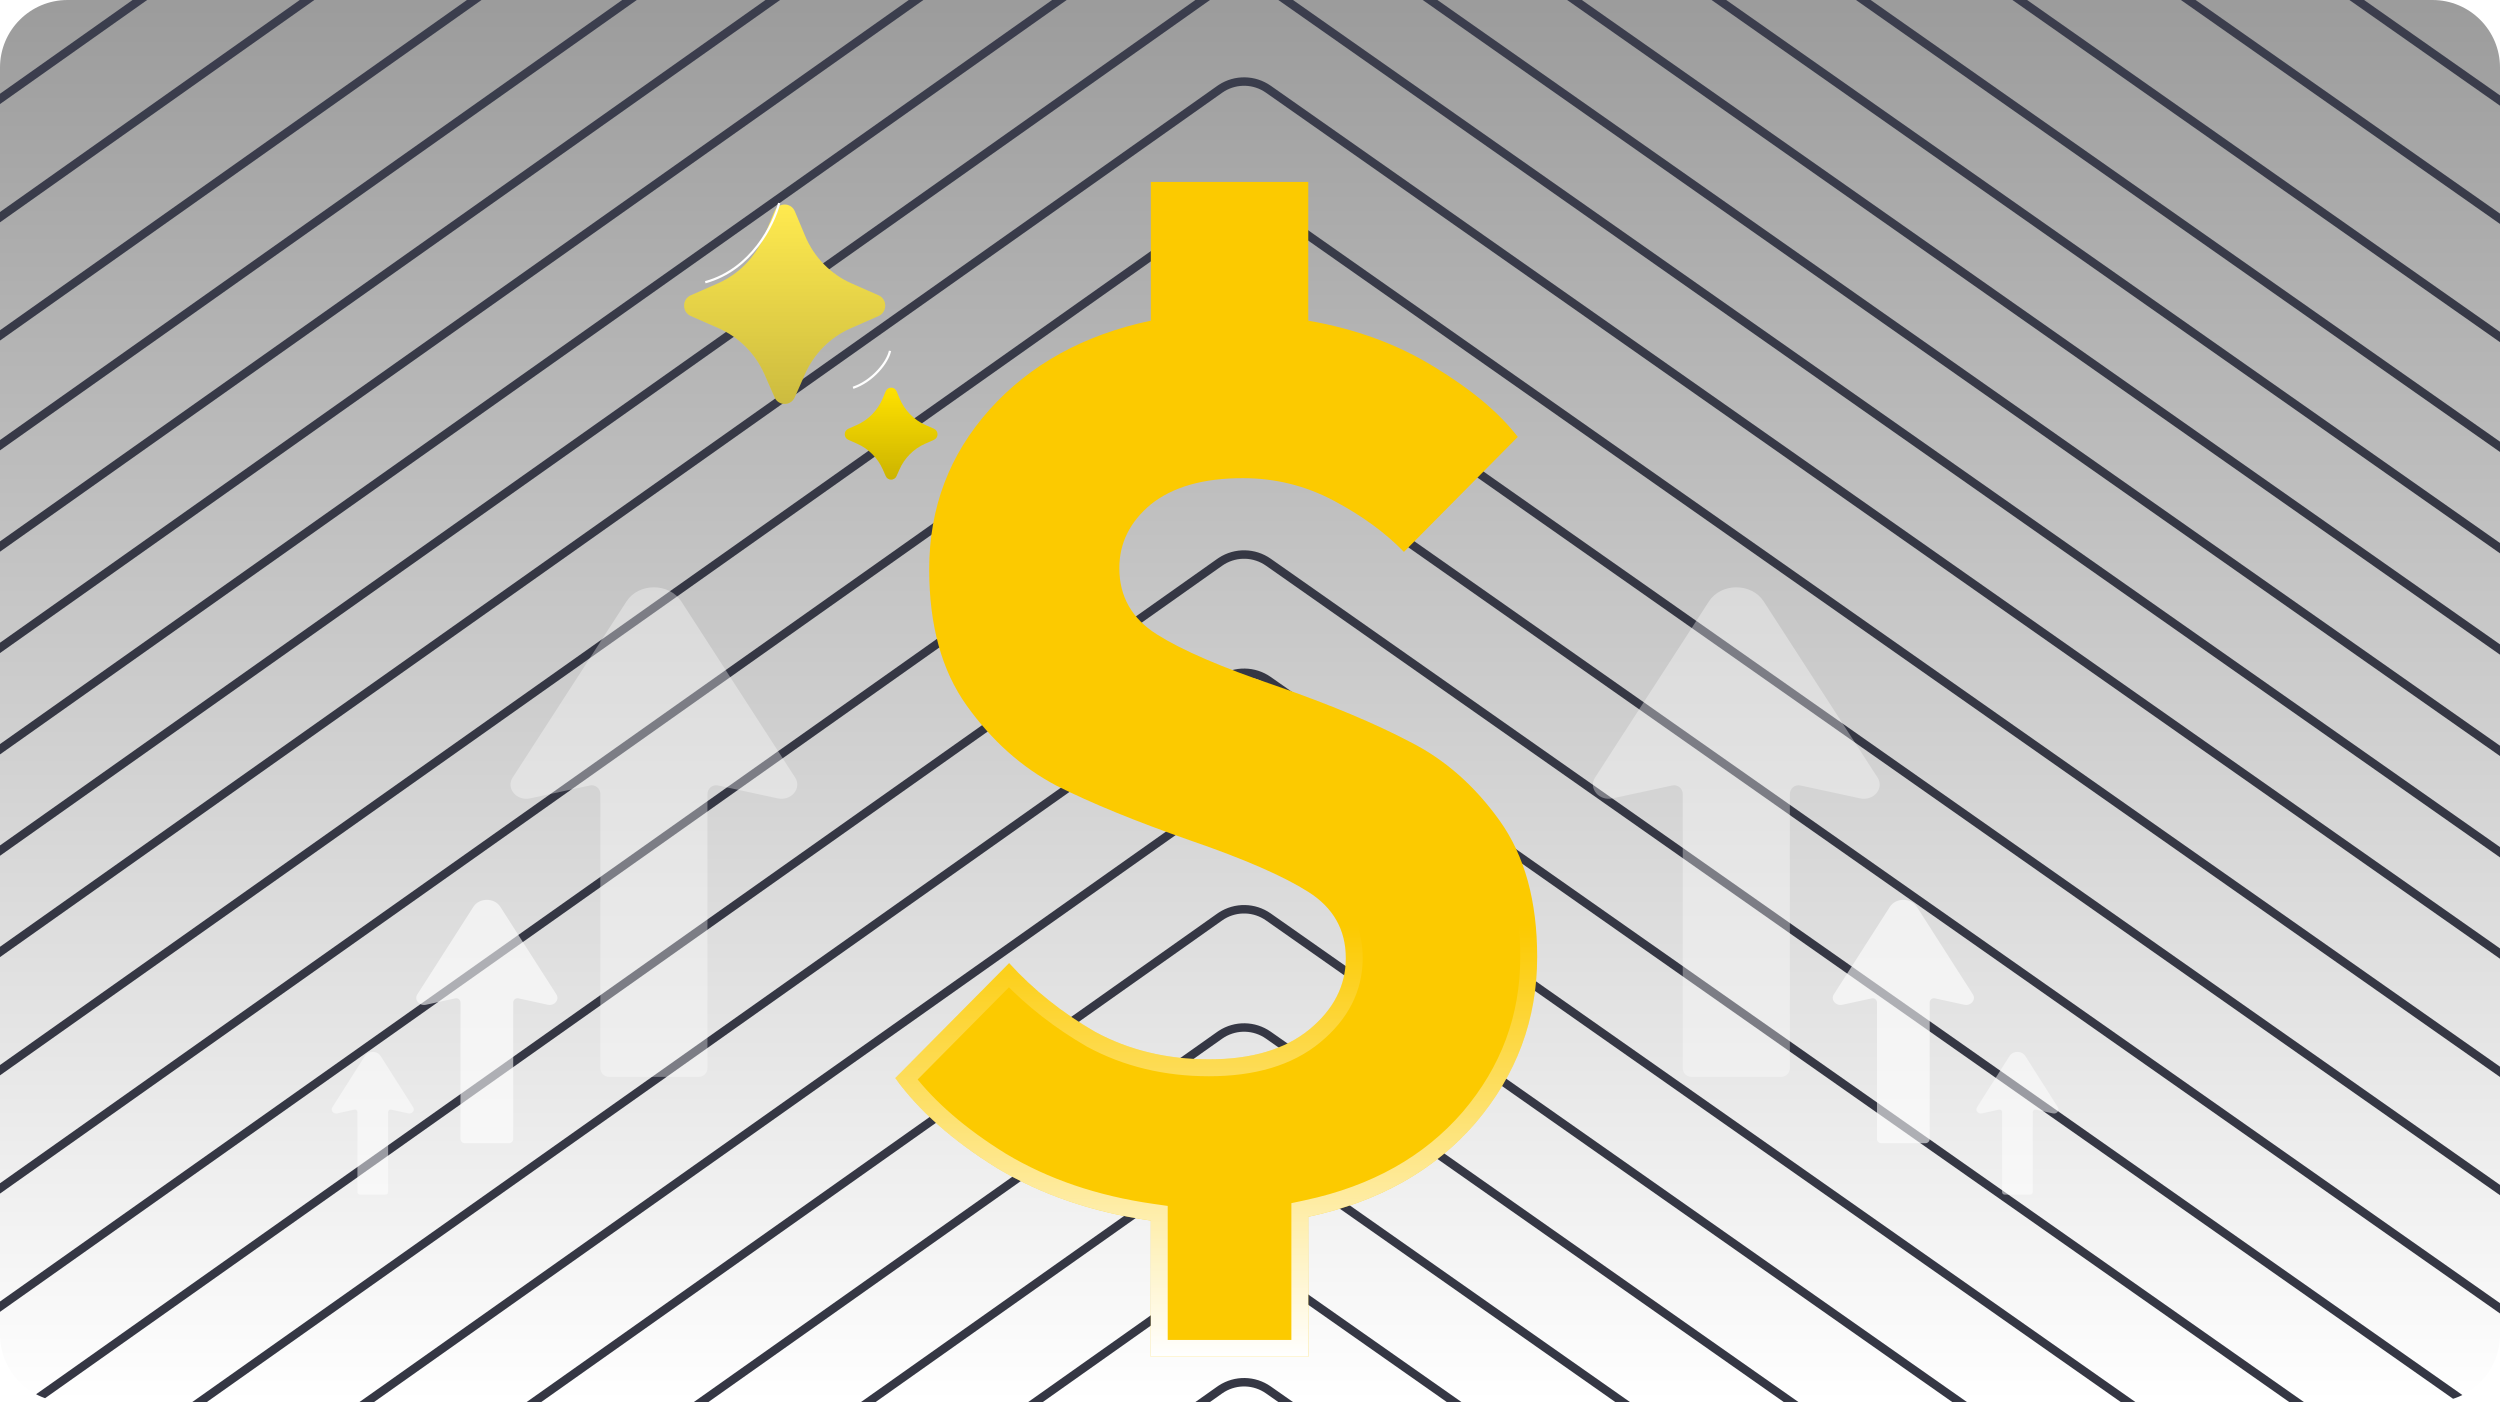 <svg width="296" height="166" viewBox="0 0 296 166" fill="none" xmlns="http://www.w3.org/2000/svg">
<g clip-path="url(#clip0_209_2046)">
<path d="M0 8C0 3.582 3.582 0 8 0H288C292.418 0 296 3.582 296 8V158C296 162.418 292.418 166 288 166H8C3.582 166 0 162.418 0 158V8Z" fill="url(#paint0_linear_209_2046)"/>
<path d="M144.304 192.044C146.179 190.825 148.617 190.861 150.46 192.154L342.076 326.631L341.502 327.449L149.885 192.972C148.426 191.949 146.512 191.888 144.999 192.789L144.702 192.982L-45.422 327.448L-46 326.632L144.124 192.166L144.304 192.044Z" fill="url(#paint1_linear_209_2046)"/>
<path d="M144.304 178.044C146.179 176.825 148.617 176.861 150.46 178.154L342.076 312.631L341.502 313.449L149.885 178.972C148.426 177.949 146.512 177.888 144.999 178.789L144.702 178.982L-45.422 313.448L-46 312.632L144.124 178.166L144.304 178.044Z" fill="url(#paint2_linear_209_2046)"/>
<path d="M144.304 164.044C146.179 162.825 148.617 162.861 150.46 164.154L342.076 298.631L341.502 299.449L149.885 164.972C148.426 163.949 146.512 163.888 144.999 164.789L144.702 164.982L-45.422 299.448L-46 298.632L144.124 164.166L144.304 164.044Z" fill="url(#paint3_linear_209_2046)"/>
<path d="M144.304 150.044C146.179 148.825 148.617 148.861 150.46 150.154L342.076 284.631L341.502 285.449L149.885 150.972C148.426 149.949 146.512 149.888 144.999 150.789L144.702 150.982L-45.422 285.448L-46 284.632L144.124 150.166L144.304 150.044Z" fill="url(#paint4_linear_209_2046)"/>
<path d="M144.304 136.044C146.179 134.825 148.617 134.861 150.46 136.154L342.076 270.631L341.502 271.449L149.885 136.972C148.426 135.949 146.512 135.888 144.999 136.789L144.702 136.982L-45.422 271.448L-46 270.632L144.124 136.166L144.304 136.044Z" fill="url(#paint5_linear_209_2046)"/>
<path d="M144.304 122.044C146.179 120.825 148.617 120.861 150.46 122.154L342.076 256.631L341.502 257.449L149.885 122.972C148.426 121.949 146.512 121.888 144.999 122.789L144.702 122.982L-45.422 257.448L-46 256.632L144.124 122.166L144.304 122.044Z" fill="url(#paint6_linear_209_2046)"/>
<path d="M144.304 108.044C146.179 106.825 148.617 106.861 150.46 108.154L342.076 242.631L341.502 243.449L149.885 108.972C148.426 107.949 146.512 107.888 144.999 108.789L144.702 108.982L-45.422 243.448L-46 242.632L144.124 108.166L144.304 108.044Z" fill="url(#paint7_linear_209_2046)"/>
<path d="M144.304 94.044C146.179 92.825 148.617 92.861 150.46 94.154L342.076 228.631L341.502 229.449L149.885 94.972C148.426 93.949 146.512 93.888 144.999 94.789L144.702 94.982L-45.422 229.448L-46 228.632L144.124 94.166L144.304 94.044Z" fill="url(#paint8_linear_209_2046)"/>
<path d="M144.304 80.044C146.179 78.825 148.617 78.861 150.46 80.154L342.076 214.631L341.502 215.449L149.885 80.972C148.426 79.949 146.512 79.888 144.999 80.789L144.702 80.982L-45.422 215.448L-46 214.632L144.124 80.166L144.304 80.044Z" fill="url(#paint9_linear_209_2046)"/>
<path d="M144.304 66.044C146.179 64.825 148.617 64.861 150.46 66.154L342.076 200.631L341.502 201.449L149.885 66.972C148.426 65.949 146.512 65.888 144.999 66.789L144.702 66.982L-45.422 201.448L-46 200.632L144.124 66.166L144.304 66.044Z" fill="url(#paint10_linear_209_2046)"/>
<path d="M144.304 52.044C146.179 50.825 148.617 50.861 150.46 52.154L342.076 186.631L341.502 187.449L149.885 52.972C148.426 51.949 146.512 51.888 144.999 52.789L144.702 52.982L-45.422 187.448L-46 186.632L144.124 52.166L144.304 52.044Z" fill="url(#paint11_linear_209_2046)"/>
<path d="M144.304 38.044C146.179 36.825 148.617 36.861 150.46 38.154L342.076 172.631L341.502 173.449L149.885 38.972C148.426 37.949 146.512 37.888 144.999 38.789L144.702 38.982L-45.422 173.448L-46 172.632L144.124 38.166L144.304 38.044Z" fill="url(#paint12_linear_209_2046)"/>
<path d="M144.304 24.044C146.179 22.825 148.617 22.861 150.46 24.154L342.076 158.631L341.502 159.449L149.885 24.973C148.426 23.949 146.512 23.888 144.999 24.789L144.702 24.982L-45.422 159.448L-46 158.632L144.124 24.166L144.304 24.044Z" fill="url(#paint13_linear_209_2046)"/>
<path d="M144.304 10.044C146.179 8.825 148.617 8.861 150.46 10.154L342.076 144.631L341.502 145.449L149.885 10.973C148.426 9.949 146.512 9.888 144.999 10.789L144.702 10.982L-45.422 145.448L-46 144.632L144.124 10.166L144.304 10.044Z" fill="url(#paint14_linear_209_2046)"/>
<path d="M144.304 -1.956C146.179 -3.175 148.617 -3.139 150.46 -1.846L342.076 132.631L341.502 133.449L149.885 -1.028C148.426 -2.051 146.512 -2.112 144.999 -1.211L144.702 -1.018L-45.422 133.448L-46 132.632L144.124 -1.834L144.304 -1.956Z" fill="url(#paint15_linear_209_2046)"/>
<path d="M144.304 -13.956C146.179 -15.175 148.617 -15.139 150.46 -13.846L342.076 120.631L341.502 121.449L149.885 -13.027C148.426 -14.051 146.512 -14.112 144.999 -13.211L144.702 -13.018L-45.422 121.448L-46 120.632L144.124 -13.834L144.304 -13.956Z" fill="url(#paint16_linear_209_2046)"/>
<path d="M144.304 -25.956C146.179 -27.175 148.617 -27.139 150.46 -25.846L342.076 108.631L341.502 109.449L149.885 -25.027C148.426 -26.051 146.512 -26.112 144.999 -25.211L144.702 -25.018L-45.422 109.448L-46 108.632L144.124 -25.834L144.304 -25.956Z" fill="url(#paint17_linear_209_2046)"/>
<path d="M144.304 -37.956C146.179 -39.175 148.617 -39.139 150.46 -37.846L342.076 96.631L341.502 97.449L149.885 -37.028C148.426 -38.051 146.512 -38.112 144.999 -37.211L144.702 -37.018L-45.422 97.448L-46 96.632L144.124 -37.834L144.304 -37.956Z" fill="url(#paint18_linear_209_2046)"/>
<path d="M144.304 -49.956C146.179 -51.175 148.617 -51.139 150.46 -49.846L342.076 84.631L341.502 85.449L149.885 -49.028C148.426 -50.051 146.512 -50.112 144.999 -49.211L144.702 -49.018L-45.422 85.448L-46 84.632L144.124 -49.834L144.304 -49.956Z" fill="url(#paint19_linear_209_2046)"/>
<path d="M144.304 -62.956C146.179 -64.175 148.617 -64.139 150.46 -62.846L342.076 71.631L341.502 72.449L149.885 -62.028C148.426 -63.051 146.512 -63.112 144.999 -62.211L144.702 -62.018L-45.422 72.448L-46 71.632L144.124 -62.834L144.304 -62.956Z" fill="url(#paint20_linear_209_2046)"/>
<path d="M144.304 -76.956C146.179 -78.175 148.617 -78.139 150.46 -76.846L342.076 57.631L341.502 58.449L149.885 -76.028C148.426 -77.051 146.512 -77.112 144.999 -76.211L144.702 -76.018L-45.422 58.448L-46 57.632L144.124 -76.834L144.304 -76.956Z" fill="url(#paint21_linear_209_2046)"/>
<path d="M144.304 -90.956C146.179 -92.175 148.617 -92.139 150.46 -90.846L342.076 43.631L341.502 44.449L149.885 -90.028C148.426 -91.051 146.512 -91.112 144.999 -90.211L144.702 -90.018L-45.422 44.448L-46 43.632L144.124 -90.834L144.304 -90.956Z" fill="url(#paint22_linear_209_2046)"/>
<path d="M144.304 -104.956C146.179 -106.175 148.617 -106.139 150.46 -104.846L342.076 29.631L341.502 30.449L149.885 -104.028C148.426 -105.051 146.512 -105.112 144.999 -104.211L144.702 -104.018L-45.422 30.448L-46 29.632L144.124 -104.834L144.304 -104.956Z" fill="url(#paint23_linear_209_2046)"/>
<path d="M144.304 -118.956C146.179 -120.175 148.617 -120.139 150.46 -118.846L342.076 15.631L341.502 16.449L149.885 -118.028C148.426 -119.051 146.512 -119.112 144.999 -118.211L144.702 -118.018L-45.422 16.448L-46 15.632L144.124 -118.834L144.304 -118.956Z" fill="url(#paint24_linear_209_2046)"/>
<path d="M144.304 -132.956C146.179 -134.175 148.617 -134.139 150.46 -132.846L342.076 1.631L341.502 2.449L149.885 -132.028C148.426 -133.051 146.512 -133.112 144.999 -132.211L144.702 -132.018L-45.422 2.448L-46 1.632L144.124 -132.834L144.304 -132.956Z" fill="url(#paint25_linear_209_2046)"/>
<path opacity="0.7" d="M208.829 71.217C207.384 68.981 203.774 68.981 202.328 71.217L188.858 92.056C188.033 93.334 189.321 94.873 190.925 94.526L197.993 92.998C198.634 92.859 199.238 93.351 199.238 94.012V126.462C199.238 127.035 199.699 127.499 200.267 127.499H210.889C211.458 127.499 211.918 127.035 211.918 126.462V94.012C211.918 93.351 212.523 92.859 213.163 92.998L220.233 94.526C221.837 94.873 223.125 93.334 222.299 92.056L208.829 71.217Z" fill="white" fill-opacity="0.5"/>
<path opacity="0.6" d="M226.957 107.374C226.245 106.262 224.468 106.262 223.757 107.374L217.127 117.735C216.72 118.37 217.354 119.135 218.144 118.963L221.623 118.203C221.938 118.134 222.236 118.379 222.236 118.707V134.841C222.236 135.126 222.463 135.356 222.742 135.356H227.971C228.25 135.356 228.477 135.126 228.477 134.841V118.707C228.477 118.379 228.775 118.134 229.09 118.203L232.57 118.963C233.359 119.135 233.993 118.37 233.587 117.735L226.957 107.374Z" fill="white"/>
<path opacity="0.5" d="M239.796 125.029C239.382 124.377 238.347 124.377 237.933 125.029L234.074 131.106C233.837 131.479 234.206 131.928 234.666 131.827L236.691 131.381C236.875 131.34 237.048 131.484 237.048 131.676V141.14C237.048 141.307 237.18 141.442 237.343 141.442H240.386C240.549 141.442 240.681 141.307 240.681 141.14V131.676C240.681 131.484 240.854 131.34 241.038 131.381L243.064 131.827C243.523 131.928 243.892 131.479 243.656 131.106L239.796 125.029Z" fill="white"/>
<g filter="url(#filter0_d_209_2046)">
<path d="M182.001 108.291C182.001 115.691 179.563 122.251 174.687 127.973C169.812 133.597 163.216 137.297 154.899 139.072V155.647H136.257V139.516C129.374 138.53 123.304 136.458 118.046 133.301C112.788 130.045 108.773 126.494 106.001 122.646L119.48 109.031C122.348 112.188 125.741 114.901 129.661 117.17C133.676 119.341 138.169 120.426 143.14 120.426C148.207 120.426 152.174 119.242 155.042 116.875C157.91 114.507 159.344 111.695 159.344 108.439C159.344 105.085 157.862 102.471 154.899 100.596C151.935 98.722 147.299 96.699 140.989 94.529C134.489 92.26 129.183 90.089 125.072 88.017C120.962 85.847 117.425 82.69 114.461 78.546C111.497 74.402 110.016 69.026 110.016 62.416C110.016 55.115 112.406 48.801 117.186 43.473C121.965 38.146 128.323 34.644 136.257 32.966V16.54H154.899V32.966C160.539 33.953 165.51 35.778 169.812 38.442C174.209 41.105 177.508 43.868 179.706 46.729L166.227 60.344C164.028 58.075 161.256 56.052 157.91 54.276C154.564 52.501 150.979 51.613 147.155 51.613C142.471 51.613 138.838 52.648 136.257 54.72C133.772 56.792 132.529 59.308 132.529 62.268C132.529 65.622 134.011 68.236 136.974 70.111C139.938 71.985 144.622 74.008 151.027 76.178C157.528 78.447 162.833 80.667 166.944 82.838C171.055 84.909 174.592 88.017 177.555 92.161C180.519 96.304 182.001 101.681 182.001 108.291Z" fill="#FCCA00"/>
<path d="M137.257 138.649L136.399 138.526C129.635 137.557 123.699 135.527 118.572 132.451C113.709 129.44 109.969 126.198 107.315 122.738L119.459 110.472C122.243 113.383 125.478 115.904 129.16 118.036L129.172 118.044L129.185 118.051C133.359 120.307 138.018 121.427 143.14 121.427C148.355 121.427 152.576 120.207 155.678 117.645C158.74 115.118 160.344 112.038 160.344 108.439C160.344 104.724 158.671 101.798 155.433 99.751C152.369 97.813 147.644 95.76 141.314 93.583C134.847 91.325 129.592 89.174 125.538 87.132C121.578 85.04 118.156 81.993 115.274 77.965C112.464 74.035 111.015 68.879 111.015 62.416C111.015 55.356 113.319 49.281 117.93 44.141C122.55 38.992 128.709 35.584 136.464 33.945L137.257 33.777V17.54H153.899V33.806L154.726 33.951C160.257 34.918 165.106 36.703 169.286 39.292L169.294 39.297C173.266 41.703 176.275 44.163 178.366 46.66L166.219 58.929C164.064 56.866 161.447 55.022 158.379 53.393C154.887 51.54 151.141 50.613 147.155 50.613C142.336 50.613 138.451 51.677 135.631 53.94L135.624 53.946L135.617 53.952C132.928 56.194 131.529 58.981 131.529 62.267C131.529 65.983 133.203 68.908 136.44 70.956C139.506 72.895 144.282 74.948 150.706 77.125C157.176 79.383 162.428 81.584 166.477 83.722L166.485 83.726L166.494 83.73C170.445 85.722 173.862 88.717 176.742 92.743C179.552 96.673 181.001 101.829 181.001 108.292C181.001 115.446 178.652 121.776 173.932 127.318C169.219 132.755 162.826 136.357 154.69 138.094L153.899 138.263V154.647H137.257V138.649Z" stroke="url(#paint26_linear_209_2046)" stroke-width="2"/>
</g>
<path opacity="0.7" d="M74.171 71.217C75.616 68.981 79.226 68.981 80.671 71.217L94.141 92.056C94.967 93.334 93.679 94.873 92.075 94.526L85.007 92.998C84.366 92.859 83.762 93.351 83.762 94.012V126.462C83.762 127.035 83.301 127.499 82.733 127.499H72.111C71.542 127.499 71.082 127.035 71.082 126.462V94.012C71.082 93.351 70.477 92.859 69.837 92.998L62.767 94.526C61.163 94.873 59.875 93.334 60.701 92.056L74.171 71.217Z" fill="white" fill-opacity="0.5"/>
<path opacity="0.6" d="M56.043 107.374C56.755 106.262 58.532 106.262 59.243 107.374L65.873 117.735C66.28 118.37 65.646 119.135 64.856 118.963L61.377 118.203C61.062 118.134 60.764 118.379 60.764 118.707V134.841C60.764 135.126 60.537 135.356 60.258 135.356H55.029C54.749 135.356 54.523 135.126 54.523 134.841V118.707C54.523 118.379 54.225 118.134 53.91 118.203L50.43 118.963C49.641 119.135 49.007 118.37 49.413 117.735L56.043 107.374Z" fill="white"/>
<path opacity="0.5" d="M43.204 125.029C43.618 124.377 44.652 124.377 45.066 125.029L48.926 131.106C49.163 131.479 48.794 131.928 48.334 131.827L46.309 131.381C46.125 131.34 45.952 131.484 45.952 131.676V141.14C45.952 141.307 45.82 141.442 45.657 141.442H42.613C42.451 141.442 42.319 141.307 42.319 141.14V131.676C42.319 131.484 42.145 131.34 41.962 131.381L39.936 131.827C39.477 131.928 39.107 131.479 39.344 131.106L43.204 125.029Z" fill="white"/>
<g filter="url(#filter1_d_209_2046)">
<path d="M95.304 41.63L94.101 44.364C93.638 45.416 92.172 45.416 91.71 44.364L90.506 41.63C89.435 39.196 87.507 37.258 85.103 36.199L81.79 34.74C80.737 34.276 80.737 32.756 81.79 32.292L84.999 30.879C87.466 29.792 89.428 27.783 90.481 25.266L91.7 22.351C92.152 21.27 93.658 21.27 94.111 22.351L95.33 25.266C96.383 27.783 98.345 29.792 100.811 30.879L104.02 32.292C105.074 32.756 105.074 34.276 104.02 34.74L100.708 36.199C98.303 37.258 96.375 39.196 95.304 41.63Z" fill="#FFEA4F"/>
<path d="M95.304 41.63L94.101 44.364C93.638 45.416 92.172 45.416 91.71 44.364L90.506 41.63C89.435 39.196 87.507 37.258 85.103 36.199L81.79 34.74C80.737 34.276 80.737 32.756 81.79 32.292L84.999 30.879C87.466 29.792 89.428 27.783 90.481 25.266L91.7 22.351C92.152 21.27 93.658 21.27 94.111 22.351L95.33 25.266C96.383 27.783 98.345 29.792 100.811 30.879L104.02 32.292C105.074 32.756 105.074 34.276 104.02 34.74L100.708 36.199C98.303 37.258 96.375 39.196 95.304 41.63Z" fill="url(#paint27_linear_209_2046)" fill-opacity="0.2" style="mix-blend-mode:color-burn"/>
</g>
<g filter="url(#filter2_d_209_2046)">
<path d="M106.49 50.252L106.151 51.022C105.904 51.586 105.117 51.586 104.87 51.022L104.531 50.252C103.928 48.88 102.841 47.787 101.485 47.19L100.443 46.73C99.879 46.481 99.879 45.668 100.443 45.419L101.427 44.985C102.818 44.372 103.924 43.239 104.517 41.82L104.864 40.988C105.107 40.409 105.914 40.409 106.157 40.988L106.504 41.82C107.097 43.239 108.203 44.372 109.594 44.985L110.579 45.419C111.143 45.668 111.143 46.481 110.579 46.73L109.536 47.19C108.18 47.787 107.093 48.88 106.49 50.252Z" fill="#FFE100"/>
<path d="M106.49 50.252L106.151 51.022C105.904 51.586 105.117 51.586 104.87 51.022L104.531 50.252C103.928 48.88 102.841 47.787 101.485 47.19L100.443 46.73C99.879 46.481 99.879 45.668 100.443 45.419L101.427 44.985C102.818 44.372 103.924 43.239 104.517 41.82L104.864 40.988C105.107 40.409 105.914 40.409 106.157 40.988L106.504 41.82C107.097 43.239 108.203 44.372 109.594 44.985L110.579 45.419C111.143 45.668 111.143 46.481 110.579 46.73L109.536 47.19C108.18 47.787 107.093 48.88 106.49 50.252Z" fill="url(#paint28_linear_209_2046)" fill-opacity="0.2" style="mix-blend-mode:color-burn"/>
</g>
<g filter="url(#filter3_f_209_2046)">
<path d="M105.376 41.541C105.108 42.874 103.358 45.116 101.001 45.916" stroke="white" stroke-width="0.267"/>
</g>
<g filter="url(#filter4_f_209_2046)">
<path d="M92.252 24.042C91.627 26.542 89.002 31.917 83.502 33.417" stroke="white" stroke-width="0.267"/>
</g>
</g>
<defs>
<filter id="filter0_d_209_2046" x="106.001" y="16.54" width="76" height="144.107" filterUnits="userSpaceOnUse" color-interpolation-filters="sRGB">
<feFlood flood-opacity="0" result="BackgroundImageFix"/>
<feColorMatrix in="SourceAlpha" type="matrix" values="0 0 0 0 0 0 0 0 0 0 0 0 0 0 0 0 0 0 127 0" result="hardAlpha"/>
<feOffset dy="5"/>
<feComposite in2="hardAlpha" operator="out"/>
<feColorMatrix type="matrix" values="0 0 0 0 0 0 0 0 0 0 0 0 0 0 0 0 0 0 1 0"/>
<feBlend mode="normal" in2="BackgroundImageFix" result="effect1_dropShadow_209_2046"/>
<feBlend mode="normal" in="SourceGraphic" in2="effect1_dropShadow_209_2046" result="shape"/>
</filter>
<filter id="filter1_d_209_2046" x="75.655" y="18.867" width="34.5" height="34.303" filterUnits="userSpaceOnUse" color-interpolation-filters="sRGB">
<feFlood flood-opacity="0" result="BackgroundImageFix"/>
<feColorMatrix in="SourceAlpha" type="matrix" values="0 0 0 0 0 0 0 0 0 0 0 0 0 0 0 0 0 0 127 0" result="hardAlpha"/>
<feOffset dy="2.673"/>
<feGaussianBlur stdDeviation="2.673"/>
<feComposite in2="hardAlpha" operator="out"/>
<feColorMatrix type="matrix" values="0 0 0 0 0 0 0 0 0 0 0 0 0 0 0 0 0 0 0.1 0"/>
<feBlend mode="normal" in2="BackgroundImageFix" result="effect1_dropShadow_209_2046"/>
<feBlend mode="normal" in="SourceGraphic" in2="effect1_dropShadow_209_2046" result="shape"/>
</filter>
<filter id="filter2_d_209_2046" x="94.675" y="40.554" width="21.672" height="21.581" filterUnits="userSpaceOnUse" color-interpolation-filters="sRGB">
<feFlood flood-opacity="0" result="BackgroundImageFix"/>
<feColorMatrix in="SourceAlpha" type="matrix" values="0 0 0 0 0 0 0 0 0 0 0 0 0 0 0 0 0 0 127 0" result="hardAlpha"/>
<feOffset dy="5.345"/>
<feGaussianBlur stdDeviation="2.673"/>
<feComposite in2="hardAlpha" operator="out"/>
<feColorMatrix type="matrix" values="0 0 0 0 0 0 0 0 0 0 0 0 0 0 0 0 0 0 0.1 0"/>
<feBlend mode="normal" in2="BackgroundImageFix" result="effect1_dropShadow_209_2046"/>
<feBlend mode="normal" in="SourceGraphic" in2="effect1_dropShadow_209_2046" result="shape"/>
</filter>
<filter id="filter3_f_209_2046" x="100.557" y="41.114" width="5.351" height="5.33" filterUnits="userSpaceOnUse" color-interpolation-filters="sRGB">
<feFlood flood-opacity="0" result="BackgroundImageFix"/>
<feBlend mode="normal" in="SourceGraphic" in2="BackgroundImageFix" result="shape"/>
<feGaussianBlur stdDeviation="0.2" result="effect1_foregroundBlur_209_2046"/>
</filter>
<filter id="filter4_f_209_2046" x="83.066" y="23.609" width="9.717" height="10.338" filterUnits="userSpaceOnUse" color-interpolation-filters="sRGB">
<feFlood flood-opacity="0" result="BackgroundImageFix"/>
<feBlend mode="normal" in="SourceGraphic" in2="BackgroundImageFix" result="shape"/>
<feGaussianBlur stdDeviation="0.2" result="effect1_foregroundBlur_209_2046"/>
</filter>
<linearGradient id="paint0_linear_209_2046" x1="148" y1="0" x2="148" y2="166" gradientUnits="userSpaceOnUse">
<stop stop-opacity="0.39"/>
<stop offset="1" stop-opacity="0"/>
</linearGradient>
<linearGradient id="paint1_linear_209_2046" x1="148.038" y1="-133.844" x2="153.87" y2="66.082" gradientUnits="userSpaceOnUse">
<stop stop-color="#484B60"/>
<stop offset="1" stop-color="#353744"/>
</linearGradient>
<linearGradient id="paint2_linear_209_2046" x1="148.038" y1="-133.844" x2="153.87" y2="66.082" gradientUnits="userSpaceOnUse">
<stop stop-color="#484B60"/>
<stop offset="1" stop-color="#353744"/>
</linearGradient>
<linearGradient id="paint3_linear_209_2046" x1="148.038" y1="-133.844" x2="153.87" y2="66.082" gradientUnits="userSpaceOnUse">
<stop stop-color="#484B60"/>
<stop offset="1" stop-color="#353744"/>
</linearGradient>
<linearGradient id="paint4_linear_209_2046" x1="148.038" y1="-133.844" x2="153.87" y2="66.082" gradientUnits="userSpaceOnUse">
<stop stop-color="#484B60"/>
<stop offset="1" stop-color="#353744"/>
</linearGradient>
<linearGradient id="paint5_linear_209_2046" x1="148.038" y1="-133.844" x2="153.87" y2="66.082" gradientUnits="userSpaceOnUse">
<stop stop-color="#484B60"/>
<stop offset="1" stop-color="#353744"/>
</linearGradient>
<linearGradient id="paint6_linear_209_2046" x1="148.038" y1="-133.844" x2="153.87" y2="66.082" gradientUnits="userSpaceOnUse">
<stop stop-color="#484B60"/>
<stop offset="1" stop-color="#353744"/>
</linearGradient>
<linearGradient id="paint7_linear_209_2046" x1="148.038" y1="-133.844" x2="153.87" y2="66.082" gradientUnits="userSpaceOnUse">
<stop stop-color="#484B60"/>
<stop offset="1" stop-color="#353744"/>
</linearGradient>
<linearGradient id="paint8_linear_209_2046" x1="148.038" y1="-133.844" x2="153.87" y2="66.082" gradientUnits="userSpaceOnUse">
<stop stop-color="#484B60"/>
<stop offset="1" stop-color="#353744"/>
</linearGradient>
<linearGradient id="paint9_linear_209_2046" x1="148.038" y1="-133.844" x2="153.87" y2="66.082" gradientUnits="userSpaceOnUse">
<stop stop-color="#484B60"/>
<stop offset="1" stop-color="#353744"/>
</linearGradient>
<linearGradient id="paint10_linear_209_2046" x1="148.038" y1="-133.844" x2="153.87" y2="66.082" gradientUnits="userSpaceOnUse">
<stop stop-color="#484B60"/>
<stop offset="1" stop-color="#353744"/>
</linearGradient>
<linearGradient id="paint11_linear_209_2046" x1="148.038" y1="-133.844" x2="153.87" y2="66.082" gradientUnits="userSpaceOnUse">
<stop stop-color="#484B60"/>
<stop offset="1" stop-color="#353744"/>
</linearGradient>
<linearGradient id="paint12_linear_209_2046" x1="148.038" y1="-133.844" x2="153.87" y2="66.082" gradientUnits="userSpaceOnUse">
<stop stop-color="#484B60"/>
<stop offset="1" stop-color="#353744"/>
</linearGradient>
<linearGradient id="paint13_linear_209_2046" x1="148.038" y1="-133.844" x2="153.87" y2="66.082" gradientUnits="userSpaceOnUse">
<stop stop-color="#484B60"/>
<stop offset="1" stop-color="#353744"/>
</linearGradient>
<linearGradient id="paint14_linear_209_2046" x1="148.038" y1="-133.844" x2="153.87" y2="66.082" gradientUnits="userSpaceOnUse">
<stop stop-color="#484B60"/>
<stop offset="1" stop-color="#353744"/>
</linearGradient>
<linearGradient id="paint15_linear_209_2046" x1="148.038" y1="-133.844" x2="153.87" y2="66.082" gradientUnits="userSpaceOnUse">
<stop stop-color="#484B60"/>
<stop offset="1" stop-color="#353744"/>
</linearGradient>
<linearGradient id="paint16_linear_209_2046" x1="148.038" y1="-133.844" x2="153.87" y2="66.082" gradientUnits="userSpaceOnUse">
<stop stop-color="#484B60"/>
<stop offset="1" stop-color="#353744"/>
</linearGradient>
<linearGradient id="paint17_linear_209_2046" x1="148.038" y1="-133.844" x2="153.87" y2="66.082" gradientUnits="userSpaceOnUse">
<stop stop-color="#484B60"/>
<stop offset="1" stop-color="#353744"/>
</linearGradient>
<linearGradient id="paint18_linear_209_2046" x1="148.038" y1="-133.844" x2="153.87" y2="66.082" gradientUnits="userSpaceOnUse">
<stop stop-color="#484B60"/>
<stop offset="1" stop-color="#353744"/>
</linearGradient>
<linearGradient id="paint19_linear_209_2046" x1="148.038" y1="-133.844" x2="153.87" y2="66.082" gradientUnits="userSpaceOnUse">
<stop stop-color="#484B60"/>
<stop offset="1" stop-color="#353744"/>
</linearGradient>
<linearGradient id="paint20_linear_209_2046" x1="148.038" y1="-133.844" x2="153.87" y2="66.082" gradientUnits="userSpaceOnUse">
<stop stop-color="#484B60"/>
<stop offset="1" stop-color="#353744"/>
</linearGradient>
<linearGradient id="paint21_linear_209_2046" x1="148.038" y1="-133.844" x2="153.87" y2="66.082" gradientUnits="userSpaceOnUse">
<stop stop-color="#484B60"/>
<stop offset="1" stop-color="#353744"/>
</linearGradient>
<linearGradient id="paint22_linear_209_2046" x1="148.038" y1="-133.844" x2="153.87" y2="66.082" gradientUnits="userSpaceOnUse">
<stop stop-color="#484B60"/>
<stop offset="1" stop-color="#353744"/>
</linearGradient>
<linearGradient id="paint23_linear_209_2046" x1="148.038" y1="-133.844" x2="153.87" y2="66.082" gradientUnits="userSpaceOnUse">
<stop stop-color="#484B60"/>
<stop offset="1" stop-color="#353744"/>
</linearGradient>
<linearGradient id="paint24_linear_209_2046" x1="148.038" y1="-133.844" x2="153.87" y2="66.082" gradientUnits="userSpaceOnUse">
<stop stop-color="#484B60"/>
<stop offset="1" stop-color="#353744"/>
</linearGradient>
<linearGradient id="paint25_linear_209_2046" x1="148.038" y1="-133.844" x2="153.87" y2="66.082" gradientUnits="userSpaceOnUse">
<stop stop-color="#484B60"/>
<stop offset="1" stop-color="#353744"/>
</linearGradient>
<linearGradient id="paint26_linear_209_2046" x1="144.001" y1="104.582" x2="144.001" y2="155.647" gradientUnits="userSpaceOnUse">
<stop stop-color="white" stop-opacity="0"/>
<stop offset="1" stop-color="white"/>
</linearGradient>
<linearGradient id="paint27_linear_209_2046" x1="92.905" y1="21.54" x2="92.905" y2="45.153" gradientUnits="userSpaceOnUse">
<stop stop-opacity="0"/>
<stop offset="1"/>
</linearGradient>
<linearGradient id="paint28_linear_209_2046" x1="105.511" y1="40.554" x2="105.511" y2="51.445" gradientUnits="userSpaceOnUse">
<stop stop-opacity="0"/>
<stop offset="1"/>
</linearGradient>
<clipPath id="clip0_209_2046">
<path d="M0 8C0 3.582 3.582 0 8 0H288C292.418 0 296 3.582 296 8V158C296 162.418 292.418 166 288 166H8C3.582 166 0 162.418 0 158V8Z" fill="white"/>
</clipPath>
</defs>
</svg>
